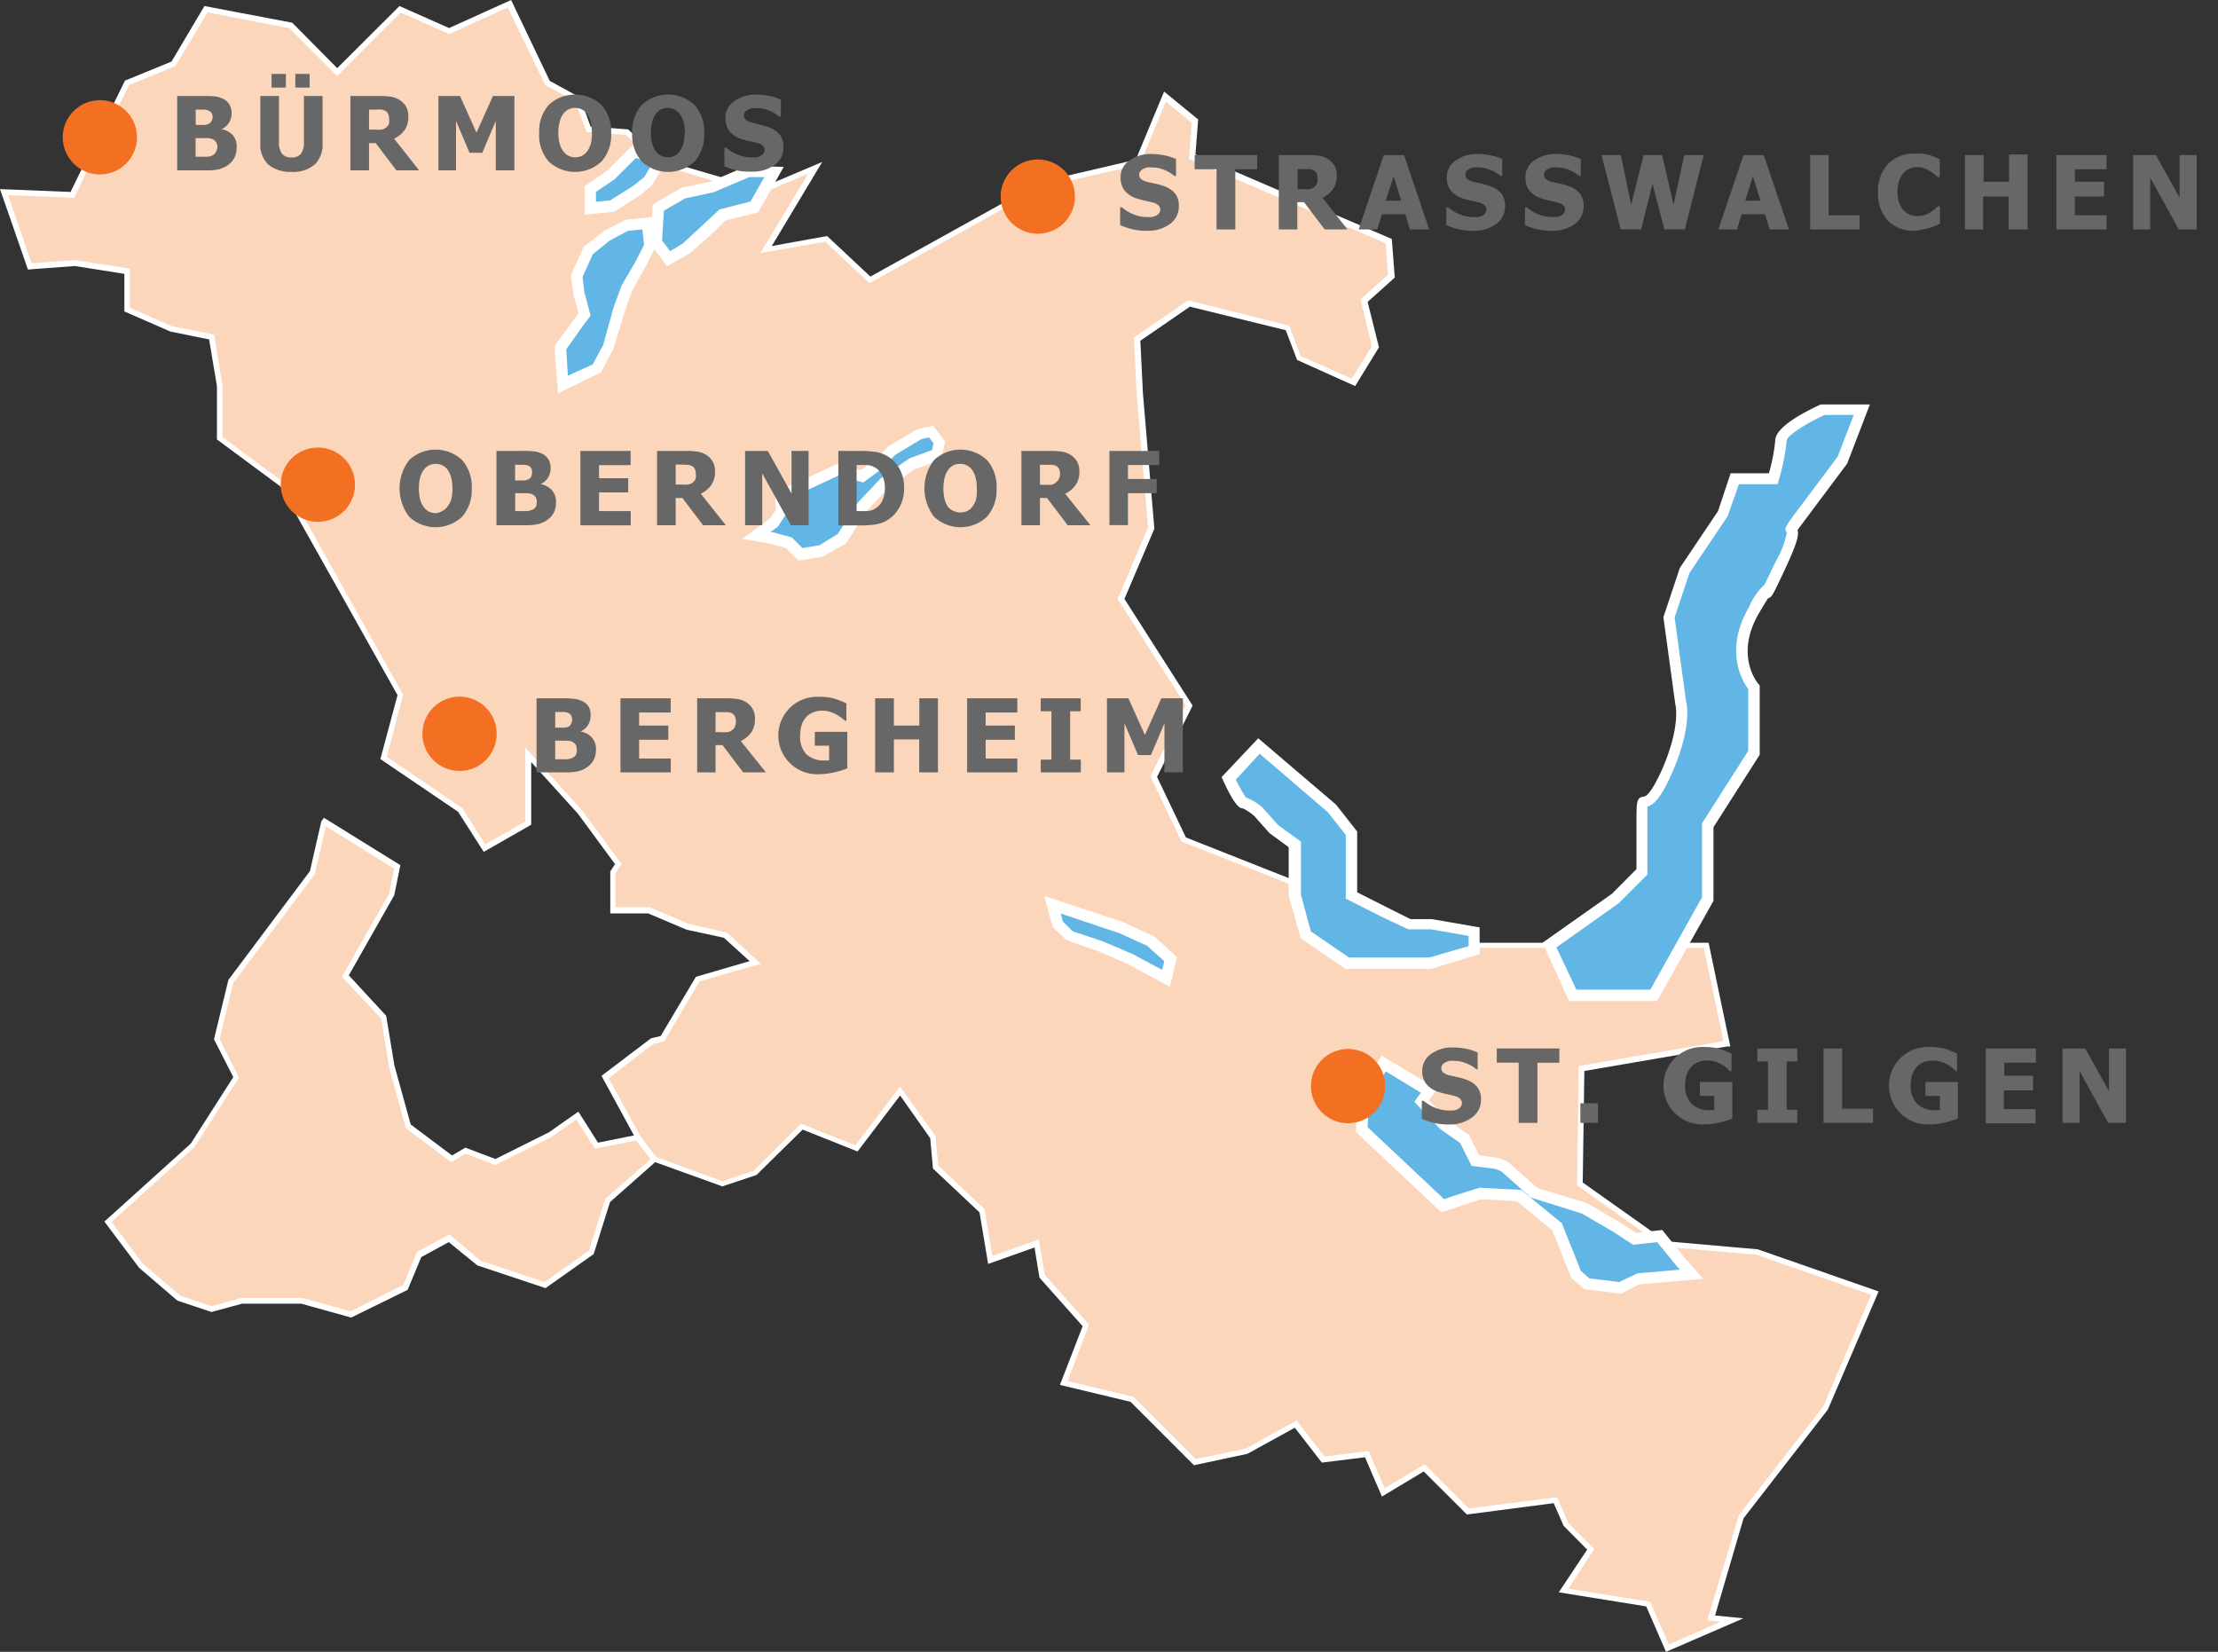 <svg id="Ebene_1" data-name="Ebene 1" xmlns="http://www.w3.org/2000/svg" viewBox="0 0 195.28 145.43"><rect x="0" y="0" width="195.28" height="145.43" fill="#333333" stroke="none"/><defs><style>.cls-1{fill:#fcd6bb;}.cls-2{fill:#fff;}.cls-3{fill:#61b6e5;}.cls-4{fill:#666766;}.cls-5{fill:#f36f21;}</style></defs><title>Salzburg-Karte</title><polygon class="cls-1" points="165.07 113.84 160.75 123.94 153.29 133.55 150.65 142.45 152.49 142.63 146.81 145.1 145.12 141.25 137.66 140.05 140.06 136.44 137.91 134.28 136.94 132.11 129.25 133.07 125.39 129.23 121.8 131.39 120.34 128.02 116.5 128.5 114.09 125.38 109.77 127.78 105.19 128.74 99.67 123.21 93.66 121.77 95.58 116.72 91.73 112.39 91.25 109.51 87.17 110.95 86.44 106.62 82.36 102.77 82.11 100.13 79.22 96.04 75.39 101.09 70.58 99.17 66.48 103.25 63.59 104.22 57.59 102.05 56.15 100.13 53.26 94.84 57.34 91.71 58.3 91.47 61.44 86.18 66.48 84.74 63.84 82.33 60.48 81.61 57.1 80.17 53.98 80.17 53.98 76.8 54.45 76.08 51.09 71.51 46.52 66.46 46.52 72.47 42.67 74.64 40.52 71.27 33.77 66.7 35.23 61.17 24.88 42.65 19.34 38.57 19.34 34 18.63 29.67 15.03 28.95 11.18 27.26 11.18 23.9 6.61 23.18 2.6 23.47 0.35 16.92 6.37 17.16 11.18 7.3 15.27 5.62 18.14 0.81 25.61 2.25 29.68 6.34 35.23 0.81 39.55 2.73 44.84 0.33 48.2 7.3 50.85 8.75 51.81 11.39 55.19 11.63 58.06 14.28 63.84 15.96 63.84 18.13 71.78 14.76 67.44 21.97 72.73 21.01 76.58 24.62 91.73 16.2 100.14 14.28 102.56 8.51 105.19 10.67 104.95 13.8 122.28 21.25 122.52 24.38 120.11 26.54 121.08 30.63 119.14 33.76 114.33 31.59 113.38 28.95 104.72 26.78 100.14 29.91 100.39 34.72 101.36 46.5 98.7 52.75 104.72 62.13 101.59 68.39 104.23 73.92 127.81 83.24 150.23 83.19 152.04 91.87 139.25 94.06 139.1 104.22 146.56 109.51 154.74 110.23 165.07 113.84"/><path class="cls-2" d="M146.68,145.43l-1.74-4-7.7-1.24,2.5-3.76-2.07-2.09-0.88-2-7.64,1-3.8-3.79-3.68,2.21-1.49-3.46-3.8.47L114,125.7,109.82,128l-4.7,1-5.58-5.58-6.22-1.49,2-5.17-3.8-4.27-0.44-2.66L87,111.28l-0.76-4.54-4.1-3.86-0.24-2.67-2.65-3.76-3.75,4.93-4.83-1.93-4.07,4-3,1-6.16-2.22-1.48-2-3-5.51,4.35-3.3,0.86-.21L61.27,86,66,84.62l-2.27-2.06-3.29-.71-3.37-1.43H53.73v-3.7l0.42-.64-3.26-4.43-4.12-4.55v5.51L42.59,75l-2.26-3.53-6.84-4.64L35,61.2,24.68,42.82,19.1,38.69V34l-0.69-4.12L15,29.19l-4.05-1.77V24.11l-4.36-.69-4.13.31L0,16.65,6.21,16.9,11,7.1l4.1-1.68L18,0.53,25.73,2l0.05,0.05L29.69,6l5.48-5.47,4.37,1.94L45,0,48.4,7.12l2.66,1.46L52,11.15l3.3,0.24,2.9,2.67,5.89,1.72v2l8.3-3.52-4.44,7.4,4.87-.88,3.81,3.57L91.68,16,100,14.06l2.49-6,3,2.46-0.24,3.08,17.29,7.44,0.26,3.4-2.39,2.14,1,4-2.1,3.41-5.11-2.3-1-2.62L104.76,27l-4.36,3,0.23,4.67,1,11.83,0,0.06L99,52.73l6,9.39-3.13,6.28,2.54,5.33L127.85,83l22.58,0,1.91,9.13-0.26,0-12.59,2.16-0.14,9.82,7.3,5.17,8.1,0.71,10.65,3.71-4.47,10.4-7.42,9.57L151,142.23l2.5,0.25Zm-8.59-5.56,7.2,1.16,1.64,3.75,4.57-2-1.18-.12,2.78-9.27,7.43-9.58,4.21-9.82-10.09-3.52-8.18-.71-7.62-5.41L139,93.85l12.75-2.18L150,83.45l-22.27,0-23.71-9.37-2.73-5.73,3.11-6.24-6-9.37,2.68-6.31-1-11.72-0.25-5,4.78-3.27,8.9,2.23,1,2.67,4.51,2,1.76-2.85-1-4.13,2.43-2.18L122,21.42,104.69,14l0.24-3.18-2.28-1.87-2.33,5.58-0.13,0-8.38,1.91L76.55,24.93l-3.89-3.65-5.71,1,4.22-7-7.58,3.22V16.15L57.9,14.46l-2.82-2.59-3.44-.25-1-2.7L48,7.48l-3.3-6.82L39.55,3l-4.27-1.9-5.6,5.59-4.2-4.21L18.27,1.09,15.44,5.82,11.36,7.49,6.52,17.41l-5.81-.23,2.07,6,3.81-.28,4.84,0.75V27.1l3.7,1.62,3.72,0.74L19.59,34v4.48l5.5,4.08,10.4,18.61-1.43,5.46,6.66,4.54,2,3.17,3.52-2V65.81l5,5.53,3.48,4.73-0.54.8v3l3,0,3.37,1.44L64,82.1l3,2.76L61.6,86.39l-3.13,5.29-1,.25-3.88,3,2.79,5.1,1.38,1.83L63.6,104l2.75-.92,4.17-4.15,4.79,1.91,3.93-5.17L82.36,100l0.24,2.61,4.08,3.84,0.69,4.12,4.09-1.44,0.52,3.1,3.9,4.39L94,121.59l5.8,1.39,5.48,5.48,4.4-.92,4.48-2.48,2.45,3.18,3.89-.49,1.41,3.28,3.52-2.11,3.9,3.89,7.76-1,1,2.3,2.27,2.27Z"/><polygon class="cls-1" points="56.15 100.13 57.59 102.05 53.49 105.66 52.05 110.23 47.98 113.12 42.2 111.19 39.55 109.03 36.91 110.47 35.7 113.35 30.89 115.76 26.57 114.56 21.27 114.56 18.63 115.28 15.74 114.32 12.38 111.43 9.48 107.58 16.95 100.85 20.32 95.56 20.8 94.84 19.11 91.47 20.32 86.42 27.52 76.8 28.48 72.47 28.57 72.36 34.98 76.32 34.49 78.73 30.41 85.94 33.77 89.55 34.49 93.88 35.95 99.17 39.78 102.05 40.99 101.33 43.63 102.29 48.45 99.89 50.85 98.2 52.53 100.85 56.15 100.13"/><path class="cls-2" d="M30.92,116l-4.39-1.22H21.31l-2.69.73-3-1-3.37-2.89-3.06-4.07,7.6-6.86,3.75-5.86L18.84,91.5l1.27-5.23,7.18-9.58,1-4.38L28.52,72l6.73,4.17-0.54,2.65-4,7.05L34,89.43l0.73,4.4L36.16,99l3.64,2.73,1.17-.69,2.65,1,4.71-2.35,2.59-1.82,1.73,2.73,3.6-.72,1.67,2.23-4.21,3.72-1.44,4.58-4.24,3-6-2-2.52-2.05-2.42,1.32-1.2,2.88Zm-9.68-1.72h5.39l4.24,1.17,4.64-2.33,1.2-2.88,2.86-1.56L42.32,111l5.63,1.88,3.9-2.77,1.44-4.56,4-3.5L56,100.41l-3.62.72-1.63-2.57-2.2,1.54-4.94,2.47-2.63-1-1.25.75-4-3-1.47-5.37-0.71-4.28L30.11,86l4.15-7.33,0.44-2.2-6-3.72-1,4.23-7.18,9.58-1.18,4.91,1.71,3.42-0.56.84L17.11,101l-7.29,6.58,2.75,3.67,3.3,2.82L18.63,115Z"/><polygon class="cls-3" points="53.77 15.4 51.98 16.66 51.98 18.34 53.89 18.16 55.99 16.84 57.07 15.94 58.07 14.28 55.87 13.31 53.77 15.4"/><path class="cls-2" d="M51.47,18.89V16.4l2-1.38,2.31-2.31,3,1.34-1.4,2.28-1.08.9-2.25,1.42Zm1-2v0.87l1.25-.12,2-1.25,1-.8,0.67-1.11L56,13.9l-1.92,1.91Z"/><polygon class="cls-3" points="57.96 18.28 57.78 21.33 58.86 22.77 60.36 21.87 62.46 20.02 63.59 18.94 66.41 18.22 68.15 15.16 65.87 15.1 62.64 16.48 60.12 17.02 57.96 18.28"/><path class="cls-2" d="M58.73,23.43l-1.46-1.94L57.48,18,60,16.53,62.53,16l3.24-1.39L69,14.69l-2.25,4-2.9.74-1,1-2.11,1.87Zm-0.44-2.25L59,22.11l1.11-.67,3.24-3,2.73-.7,1.22-2.15-1.33,0-3.13,1.33-2.53.55-1.86,1.08Z"/><polygon class="cls-3" points="50.9 28.46 49.34 30.62 49.58 33.85 52.57 32.41 53.59 30.5 54.49 27.26 55.21 25.34 56.41 23.19 57.19 21.63 57.01 19.66 55.15 19.84 53.47 20.73 51.8 22.05 50.78 24.27 50.96 25.76 51.5 27.68 50.9 28.46"/><path class="cls-2" d="M49.13,34.62l-0.31-4.15,2.12-2.9L50.48,25.9l-0.21-1.71,1.13-2.46,1.77-1.39,1.94-1,2.36-.23,0.24,2.62-0.84,1.68-1.21,2.18L55,27.44,54,30.73l-1.09,2.06Zm0.72-3.86L50,33.08l2.19-1,0.92-1.72L54,27.13l0.73-2L56,22.95l0.71-1.41L56.55,20.2l-1.26.12-1.59.85L52.2,22.37l-0.91,2,0.16,1.36L52,27.79l-0.75,1Z"/><polygon class="cls-3" points="73.84 41.34 75.93 41.94 77.13 41.04 78.51 39.72 80.9 38.28 81.98 38.04 82.7 39 82.46 40.08 80.25 40.92 77.85 42.59 75.93 44.63 74.14 47.45 72.34 48.52 70.48 48.82 69.46 47.8 67.97 47.39 66.59 47.15 68.21 45.95 68.81 44.99 68.75 43.73 69.46 43.31 70.96 42.66 73.84 41.34"/><path class="cls-2" d="M70.31,49.36L69.2,48.25l-1.37-.38-2.48-.43,2.48-1.83,0.47-.75-0.07-1.4,1-.57,4.58-2.08,2,0.58,1-.75,1.42-1.35,2.54-1.5,1.39-.31,1.05,1.4-0.35,1.57-2.41.91L78.18,43,76.3,45l-1.8,2.84L72.42,49Zm-2.49-2.5,0.23,0,1.67,0.46,0.93,0.93L72.16,48l1.61-1,1.73-2.72,2.05-2.18,2.51-1.74,2-.74,0.13-.59-0.39-.52-0.68.15-2.28,1.37L77.48,41.4,76,42.48l-2.16-.62L69.26,44l0.05,1.11L68.5,46.35Z"/><polygon class="cls-3" points="92.64 79.67 95.4 80.57 98.75 81.7 101.27 82.84 103.06 84.46 102.64 86.14 99.53 84.46 96.89 83.32 94.2 82.42 93.12 81.41 92.64 79.67"/><path class="cls-2" d="M103,86.88l-3.68-2-2.6-1.12-2.84-1-1.18-1.11-0.76-2.77,7,2.33,2.69,1.24,2,1.82ZM94.46,82l2.59,0.86L99.73,84l2.59,1.39,0.19-.76L101,83.27l-2.44-1.11-5.17-1.73,0.19,0.71Z"/><polygon class="cls-3" points="121.81 93.62 125.82 96.02 125.17 96.92 125.76 97.58 127.08 98.95 128.94 100.27 129.9 102.19 131.75 102.43 132.41 102.67 135.11 105.06 137.5 105.78 139.48 106.38 142.35 108.06 143.91 109.08 146.13 108.84 147.99 111.11 148.94 112.19 144.21 112.61 142.65 113.39 139.72 113.03 138.76 112.19 137.08 108 133.73 105.24 130.32 105.06 128.04 105.78 127.02 106.14 119.89 99.43 120.01 96.8 121.81 93.62"/><path class="cls-2" d="M142.74,113.9l-3.24-.4-1.16-1-1.67-4.18-3.13-2.57-3.16-.17-3.48,1.15-7.52-7.07,0.14-3,2.11-3.72,4.92,2.94-0.74,1,1.63,1.72,1.89,1.33,0.9,1.79,1.7,0.23,0.82,0.33,2.61,2.32,4.37,1.33,2.88,1.68,1.43,0.93,2.31-.25,2,2.49,1.6,1.8-5.63.5Zm-2.81-1.35,2.63,0.32,1.6-.76,3.74-.33-0.3-.34-1.7-2.08-2.12.23-1.71-1.12-2.8-1.63-4.5-1.41-2.62-2.33-0.52-.19-2.07-.27-1-2-1.76-1.24L124.52,97l0.58-.79L122,94.32l-1.49,2.63-0.1,2.29,6.74,6.34,0.73-.26,2.38-.75,3.67,0.19,3.58,2.94,1.68,4.2Z"/><path class="cls-3" d="M136.44,83.22l2,4.41h7.12l4.75-8.48V72.64l4.07-6.38V60.49s-2.37-2.71,0-6.79,0,1,2.37-4.07-0.68-1,2.37-5.09l3.05-4.07,1.7-4.41h-3.39s-3.73,1.7-3.73,2.71a19.1,19.1,0,0,1-.68,3.39h-3.39l-1,3.05-3.39,5.09L147,54.38l1,7.46s0.68,2-1.36,6.45-2,.34-2,4.41v4.07l-2.37,2.37Z"/><path class="cls-2" d="M145.89,88.13h-7.74L135.81,83l6.11-4.31,2.16-2.17V72.7c0-2.27,0-2.46.67-2.57,0.42-.07,1-1.15,1.41-2C148.06,64,147.5,62,147.5,62l-1.05-7.66L147.9,50l3.36-5,1.11-3.33h3.37a15.74,15.74,0,0,0,.56-2.89c0-1.17,2.52-2.49,4-3.17l0.21,0h4.12l-2,5.21-3.05,4.07c-0.73,1-1.16,1.54-1.32,1.79,0.13,0.38,0,1.05-1,3.21-1.11,2.39-1.29,2.76-1.57,2.76-0.15.21-.4,0.61-0.83,1.35-2.15,3.69-.14,6.1-0.05,6.21l0.12,0.14v6.1l-4.07,6.38v6.49Zm-7.1-1h6.51L149.85,79V72.49l4.07-6.38V60.66c-0.5-.67-2.16-3.39.07-7.21a5.65,5.65,0,0,1,1.38-2l1-2.07a7.87,7.87,0,0,0,.95-2.51c-0.26-.35-0.26-0.35,1.48-2.67l3-4,1.41-3.67h-2.56c-1.7.78-3.28,1.83-3.34,2.22a19.15,19.15,0,0,1-.7,3.52l-0.1.36h-3.41l-1,2.83-3.36,5-1.3,3.9,1,7.35s0.7,2.18-1.4,6.72c-0.92,2-1.51,2.44-2,2.58,0,0.28,0,.85,0,1.63V77l-2.52,2.52-5.49,3.89ZM156.1,52v0Z"/><path class="cls-3" d="M110.83,65.65l-2.66,2.87s1,2.16,1.33,2.16a4.6,4.6,0,0,1,1.33.83l1.33,1.5L114,74.33v4.49l1,3.49,3.66,2.49h7.31l3.88-1.16V82l-3.71-.65h-2l-2.16-1-3-1.5V73.34l-1.69-2.16-2.33-2Z"/><path class="cls-2" d="M126,85.3h-7.54l-3.93-2.68-1.07-3.8V74.59l-1.7-1.25-1.33-1.5a5,5,0,0,0-1-.67c-0.21,0-.61,0-1.74-2.45l-0.14-.3L110.78,65l6.85,5.84,1.86,2.37v5.35l2.69,1.36,2,1h1.88l4.21,0.73V84Zm-7.23-1h7.08l3.45-1V82.4l-3.3-.58h-2l-2.26-1.06-3.25-1.64V73.51l-1.58-2-6-5.15-2.1,2.27a10,10,0,0,0,.9,1.59,4.34,4.34,0,0,1,1.48.92l1.35,1.51,2,1.45v4.67L115.41,82ZM109.5,70.18h0Z"/><path class="cls-4" d="M127.56,99a5.38,5.38,0,0,1-1.32-.14,6.75,6.75,0,0,1-1.06-.36V96.91h0.15a3.66,3.66,0,0,0,1.08.64,3.25,3.25,0,0,0,1.15.22l0.37,0a1.29,1.29,0,0,0,.37-0.1,0.82,0.82,0,0,0,.29-0.21,0.52,0.52,0,0,0,.12-0.35,0.49,0.49,0,0,0-.19-0.4,1.24,1.24,0,0,0-.46-0.22l-0.71-.17a5.81,5.81,0,0,1-.71-0.19,2.21,2.21,0,0,1-1.09-.72,1.88,1.88,0,0,1-.33-1.13,1.76,1.76,0,0,1,.78-1.49,3.19,3.19,0,0,1,1.94-.57,5.77,5.77,0,0,1,1.16.12,5.09,5.09,0,0,1,1,.32v1.49H130a3.26,3.26,0,0,0-.89-0.53,2.82,2.82,0,0,0-1.08-.22,2.2,2.2,0,0,0-.39,0,1.48,1.48,0,0,0-.36.12,0.73,0.73,0,0,0-.27.21,0.48,0.48,0,0,0-.11.31,0.49,0.49,0,0,0,.18.4,1.81,1.81,0,0,0,.69.27l0.64,0.14a6,6,0,0,1,.65.19,2.22,2.22,0,0,1,1,.66,1.7,1.7,0,0,1,.33,1.1,1.89,1.89,0,0,1-.77,1.57A3.3,3.3,0,0,1,127.56,99Z"/><path class="cls-4" d="M133.71,98.86v-5.3h-1.93V92.31h5.51v1.25h-1.93v5.3h-1.64Z"/><path class="cls-4" d="M140.69,98.86h-1.55V97.13h1.55v1.73Z"/><path class="cls-4" d="M152.53,98.48a8.11,8.11,0,0,1-1.12.34,5.74,5.74,0,0,1-1.36.17,3.41,3.41,0,1,1,0-6.81,4.7,4.7,0,0,1,1.34.16,7.15,7.15,0,0,1,1.06.42V94.3h-0.15L152,94a3.65,3.65,0,0,0-.43-0.29,2.87,2.87,0,0,0-.57-0.24,2.27,2.27,0,0,0-.68-0.1,2.15,2.15,0,0,0-.77.13,1.75,1.75,0,0,0-.62.4,1.87,1.87,0,0,0-.41.67,2.66,2.66,0,0,0-.15.94,2.23,2.23,0,0,0,.58,1.69,2.2,2.2,0,0,0,1.57.54h0.41V96.49h-1.27V95.26h2.86v3.22Z"/><path class="cls-4" d="M158.24,98.86h-3.52V97.71h0.94V93.45h-0.94V92.31h3.52v1.14H157.3v4.26h0.94v1.14Z"/><path class="cls-4" d="M164.92,98.86h-4.37V92.31h1.64v5.3h2.72v1.25Z"/><path class="cls-4" d="M172.38,98.48a8.11,8.11,0,0,1-1.12.34,5.74,5.74,0,0,1-1.36.17,3.41,3.41,0,1,1,0-6.81,4.7,4.7,0,0,1,1.34.16,7.15,7.15,0,0,1,1.06.42V94.3H172.2L171.86,94a3.65,3.65,0,0,0-.43-0.29,2.87,2.87,0,0,0-.57-0.24,2.27,2.27,0,0,0-.68-0.1,2.15,2.15,0,0,0-.77.13,1.75,1.75,0,0,0-.62.4,1.87,1.87,0,0,0-.41.67,2.66,2.66,0,0,0-.15.94,2.23,2.23,0,0,0,.58,1.69,2.2,2.2,0,0,0,1.57.54h0.41V96.49h-1.27V95.26h2.86v3.22Z"/><path class="cls-4" d="M174.83,98.86V92.31h4.42v1.25h-2.79v1.15H179V96h-2.57v1.65h2.79v1.25h-4.42Z"/><path class="cls-4" d="M187.19,98.86h-1.58l-2.52-4.56v4.56h-1.5V92.31h2l2.09,3.75V92.31h1.5v6.54Z"/><path class="cls-4" d="M52.47,66a1.89,1.89,0,0,1-.18.86,1.75,1.75,0,0,1-.5.61,2.3,2.3,0,0,1-.81.41,4.28,4.28,0,0,1-1.12.12H47.24V61.48h2.31a7.94,7.94,0,0,1,1.09.06,2.1,2.1,0,0,1,.7.23,1.26,1.26,0,0,1,.52.5A1.49,1.49,0,0,1,52,63a1.55,1.55,0,0,1-.24.85,1.41,1.41,0,0,1-.66.55v0a1.79,1.79,0,0,1,1,.52A1.5,1.5,0,0,1,52.47,66Zm-2.1-2.69A0.75,0.75,0,0,0,50.29,63,0.49,0.49,0,0,0,50,62.76a1,1,0,0,0-.38-0.08H48.88v1.38h0.8A1,1,0,0,0,50,64a0.53,0.53,0,0,0,.27-0.25A0.9,0.9,0,0,0,50.37,63.33ZM50.78,66a0.8,0.8,0,0,0-.12-0.47,0.75,0.75,0,0,0-.37-0.26,1.26,1.26,0,0,0-.41-0.06h-1v1.64h1a1.39,1.39,0,0,0,.5-0.12,0.65,0.65,0,0,0,.33-0.28A0.86,0.86,0,0,0,50.78,66Z"/><path class="cls-4" d="M54.63,68V61.48h4.42v1.25H56.27v1.15h2.57v1.25H56.27v1.65h2.79V68H54.63Z"/><path class="cls-4" d="M67.43,68h-2l-1.82-2.4H63V68H61.38V61.48H64a5.84,5.84,0,0,1,.95.07,2,2,0,0,1,.75.28,1.72,1.72,0,0,1,.56.57,1.69,1.69,0,0,1,.21.88,2,2,0,0,1-.34,1.22,2.38,2.38,0,0,1-.91.74Zm-2.65-4.54a0.9,0.9,0,0,0-.09-0.42,0.63,0.63,0,0,0-.31-0.27A1.13,1.13,0,0,0,64,62.7l-0.47,0H63v1.76h0.47a3.42,3.42,0,0,0,.58,0,0.86,0.86,0,0,0,.41-0.18,0.78,0.78,0,0,0,.24-0.29A1.11,1.11,0,0,0,64.79,63.48Z"/><path class="cls-4" d="M74.6,67.65a8.11,8.11,0,0,1-1.12.34,5.74,5.74,0,0,1-1.36.17,3.41,3.41,0,1,1,0-6.81,4.7,4.7,0,0,1,1.34.16,7.15,7.15,0,0,1,1.06.42v1.53H74.42l-0.34-.26a3.65,3.65,0,0,0-.43-0.29,2.87,2.87,0,0,0-.57-0.24,2.27,2.27,0,0,0-.68-0.1,2.15,2.15,0,0,0-.77.13,1.75,1.75,0,0,0-.62.4,1.87,1.87,0,0,0-.41.67,2.66,2.66,0,0,0-.15.94A2.23,2.23,0,0,0,71,66.41a2.2,2.2,0,0,0,1.57.54H73V65.65H71.74V64.43H74.6v3.22Z"/><path class="cls-4" d="M82.58,68H80.93v-2.9H78.7V68H77.05V61.48H78.7v2.4h2.24v-2.4h1.64V68Z"/><path class="cls-4" d="M85.15,68V61.48h4.42v1.25H86.78v1.15h2.57v1.25H86.78v1.65h2.79V68H85.15Z"/><path class="cls-4" d="M95.16,68H91.63V66.88h0.94V62.62H91.63V61.48h3.52v1.14H94.22v4.26h0.94V68Z"/><path class="cls-4" d="M104.15,68h-1.63V63.68l-1.19,2.8H100.2L99,63.68V68H97.46V61.48h1.89l1.45,3.23,1.45-3.23h1.89V68Z"/><path class="cls-4" d="M101,20.32a5.38,5.38,0,0,1-1.32-.14,6.75,6.75,0,0,1-1.06-.36V18.25h0.15a3.66,3.66,0,0,0,1.08.64,3.25,3.25,0,0,0,1.15.22l0.37,0a1.29,1.29,0,0,0,.37-0.1,0.82,0.82,0,0,0,.29-0.21,0.52,0.52,0,0,0,.12-0.35,0.49,0.49,0,0,0-.19-0.4,1.24,1.24,0,0,0-.46-0.22l-0.71-.17a5.81,5.81,0,0,1-.71-0.19,2.21,2.21,0,0,1-1.09-.72,1.88,1.88,0,0,1-.33-1.13,1.76,1.76,0,0,1,.78-1.49,3.19,3.19,0,0,1,1.94-.57,5.77,5.77,0,0,1,1.16.12,5.09,5.09,0,0,1,1,.32v1.49h-0.14a3.26,3.26,0,0,0-.89-0.53,2.82,2.82,0,0,0-1.08-.22,2.2,2.2,0,0,0-.39,0,1.48,1.48,0,0,0-.36.12,0.73,0.73,0,0,0-.27.21,0.48,0.48,0,0,0-.11.31,0.49,0.49,0,0,0,.18.4,1.81,1.81,0,0,0,.69.27l0.64,0.14a6,6,0,0,1,.65.19,2.22,2.22,0,0,1,1,.66,1.7,1.7,0,0,1,.33,1.1,1.89,1.89,0,0,1-.77,1.57A3.3,3.3,0,0,1,101,20.32Z"/><path class="cls-4" d="M107.11,20.2V14.9h-1.93V13.65h5.51V14.9h-1.93v5.3h-1.64Z"/><path class="cls-4" d="M118.63,20.2h-2l-1.82-2.4h-0.59v2.4h-1.63V13.65h2.63a5.84,5.84,0,0,1,.95.07,2,2,0,0,1,.75.28,1.72,1.72,0,0,1,.56.57,1.69,1.69,0,0,1,.21.88,2,2,0,0,1-.34,1.22,2.38,2.38,0,0,1-.91.74ZM116,15.66a0.9,0.9,0,0,0-.09-0.42,0.63,0.63,0,0,0-.31-0.27,1.13,1.13,0,0,0-.34-0.08l-0.47,0h-0.55v1.76h0.47a3.42,3.42,0,0,0,.58,0,0.86,0.86,0,0,0,.41-0.18,0.78,0.78,0,0,0,.24-0.29A1.11,1.11,0,0,0,116,15.66Z"/><path class="cls-4" d="M119.62,20.2l2.21-6.54h1.79l2.21,6.54h-1.69l-0.41-1.34h-2.06l-0.41,1.34h-1.65Zm3.75-2.52-0.67-2.16L122,17.67h1.34Z"/><path class="cls-4" d="M129.72,20.32a5.38,5.38,0,0,1-1.32-.14,6.75,6.75,0,0,1-1.06-.36V18.25h0.15a3.66,3.66,0,0,0,1.08.64,3.25,3.25,0,0,0,1.15.22l0.37,0a1.29,1.29,0,0,0,.37-0.1,0.82,0.82,0,0,0,.29-0.21,0.52,0.52,0,0,0,.12-0.35,0.49,0.49,0,0,0-.19-0.4,1.24,1.24,0,0,0-.46-0.22l-0.71-.17a5.81,5.81,0,0,1-.71-0.19,2.21,2.21,0,0,1-1.09-.72,1.88,1.88,0,0,1-.33-1.13,1.76,1.76,0,0,1,.78-1.49,3.19,3.19,0,0,1,1.94-.57,5.77,5.77,0,0,1,1.16.12,5.09,5.09,0,0,1,1,.32v1.49h-0.14a3.26,3.26,0,0,0-.89-0.53,2.82,2.82,0,0,0-1.08-.22,2.2,2.2,0,0,0-.39,0,1.48,1.48,0,0,0-.36.12,0.73,0.73,0,0,0-.27.21,0.48,0.48,0,0,0-.11.31,0.49,0.49,0,0,0,.18.4,1.81,1.81,0,0,0,.69.27l0.64,0.14a6,6,0,0,1,.65.19,2.22,2.22,0,0,1,1,.66,1.7,1.7,0,0,1,.33,1.1,1.89,1.89,0,0,1-.77,1.57A3.3,3.3,0,0,1,129.72,20.32Z"/><path class="cls-4" d="M136.64,20.32a5.38,5.38,0,0,1-1.32-.14,6.75,6.75,0,0,1-1.06-.36V18.25h0.15a3.66,3.66,0,0,0,1.08.64,3.25,3.25,0,0,0,1.15.22l0.37,0a1.29,1.29,0,0,0,.37-0.1,0.82,0.82,0,0,0,.29-0.21,0.52,0.52,0,0,0,.12-0.35,0.49,0.49,0,0,0-.19-0.4,1.24,1.24,0,0,0-.46-0.22l-0.71-.17a5.81,5.81,0,0,1-.71-0.19,2.21,2.21,0,0,1-1.09-.72,1.88,1.88,0,0,1-.33-1.13,1.76,1.76,0,0,1,.78-1.49,3.19,3.19,0,0,1,1.94-.57,5.77,5.77,0,0,1,1.16.12,5.09,5.09,0,0,1,1,.32v1.49h-0.14a3.26,3.26,0,0,0-.89-0.53,2.82,2.82,0,0,0-1.08-.22,2.2,2.2,0,0,0-.39,0,1.48,1.48,0,0,0-.36.12,0.73,0.73,0,0,0-.27.21,0.48,0.48,0,0,0-.11.31,0.49,0.49,0,0,0,.18.4,1.81,1.81,0,0,0,.69.27l0.64,0.14a6,6,0,0,1,.65.19,2.22,2.22,0,0,1,1,.66,1.7,1.7,0,0,1,.33,1.1,1.89,1.89,0,0,1-.77,1.57A3.3,3.3,0,0,1,136.64,20.32Z"/><path class="cls-4" d="M150,13.65l-1.66,6.54h-1.8l-1.05-4-1,4h-1.8L141,13.65h1.71l0.9,4.39,1.1-4.39h1.63l1,4.39,0.95-4.39H150Z"/><path class="cls-4" d="M151.29,20.2l2.21-6.54h1.79l2.21,6.54h-1.69l-0.41-1.34h-2.06l-0.41,1.34h-1.65ZM155,17.67l-0.67-2.16-0.67,2.16H155Z"/><path class="cls-4" d="M163.74,20.2h-4.37V13.65H161v5.3h2.72V20.2Z"/><path class="cls-4" d="M168.56,20.32a3.11,3.11,0,0,1-2.34-.89,3.44,3.44,0,0,1-.87-2.5,3.48,3.48,0,0,1,.87-2.48,3.06,3.06,0,0,1,2.34-.92,5.08,5.08,0,0,1,.7,0,4.69,4.69,0,0,1,.6.12,4.2,4.2,0,0,1,.49.18l0.43,0.2v1.56h-0.17l-0.3-.25a3.8,3.8,0,0,0-.41-0.29,2.69,2.69,0,0,0-.5-0.24,1.68,1.68,0,0,0-.57-0.1,1.85,1.85,0,0,0-.65.11,1.57,1.57,0,0,0-.56.39,1.87,1.87,0,0,0-.4.68,2.94,2.94,0,0,0-.16,1,2.83,2.83,0,0,0,.16,1,1.86,1.86,0,0,0,.43.67,1.54,1.54,0,0,0,.57.36,1.89,1.89,0,0,0,.63.11,1.8,1.8,0,0,0,.62-0.11,2.47,2.47,0,0,0,.5-0.24,3.3,3.3,0,0,0,.39-0.28l0.29-.25h0.15v1.54l-0.42.19a3.8,3.8,0,0,1-.49.18,5.33,5.33,0,0,1-.58.14A4.39,4.39,0,0,1,168.56,20.32Z"/><path class="cls-4" d="M178.49,20.2h-1.64V17.3H174.6v2.9H173V13.65h1.64V16h2.24v-2.4h1.64V20.2Z"/><path class="cls-4" d="M181.05,20.2V13.65h4.42V14.9h-2.79V16h2.57V17.3h-2.57v1.65h2.79V20.2h-4.42Z"/><path class="cls-4" d="M193.41,20.2h-1.58l-2.52-4.56V20.2h-1.5V13.65h2l2.09,3.75V13.65h1.5V20.2Z"/><path class="cls-4" d="M41.53,43a3.52,3.52,0,0,1-.85,2.5,3.41,3.41,0,0,1-4.65,0,4.1,4.1,0,0,1,0-5,3.41,3.41,0,0,1,4.65,0A3.52,3.52,0,0,1,41.53,43Zm-1.7,0a3.55,3.55,0,0,0-.12-1,2.06,2.06,0,0,0-.32-0.67,1.25,1.25,0,0,0-.48-0.38,1.41,1.41,0,0,0-1.1,0,1.33,1.33,0,0,0-.47.38A2,2,0,0,0,37,42a4.17,4.17,0,0,0,0,2,2,2,0,0,0,.33.67,1.22,1.22,0,0,0,.48.39,1.36,1.36,0,0,0,.55.12A1.34,1.34,0,0,0,38.92,45a1.23,1.23,0,0,0,.47-0.39A2.15,2.15,0,0,0,39.72,44,3.55,3.55,0,0,0,39.83,43Z"/><path class="cls-4" d="M48.95,44.24a1.89,1.89,0,0,1-.18.86,1.75,1.75,0,0,1-.5.61,2.3,2.3,0,0,1-.81.41,4.28,4.28,0,0,1-1.12.12H43.71V39.7H46a8.14,8.14,0,0,1,1.09.05,2.12,2.12,0,0,1,.7.23,1.26,1.26,0,0,1,.52.51,1.49,1.49,0,0,1,.17.73,1.55,1.55,0,0,1-.24.85,1.41,1.41,0,0,1-.66.55v0a1.79,1.79,0,0,1,1,.52A1.5,1.5,0,0,1,48.95,44.24Zm-2.1-2.69a0.75,0.75,0,0,0-.08-0.33A0.49,0.49,0,0,0,46.51,41a1,1,0,0,0-.38-0.08H45.35v1.38h0.8a1,1,0,0,0,.35-0.09,0.53,0.53,0,0,0,.27-0.25A0.9,0.9,0,0,0,46.84,41.55Zm0.41,2.66a0.8,0.8,0,0,0-.12-0.47,0.75,0.75,0,0,0-.37-0.26,1.26,1.26,0,0,0-.41-0.06h-1V45h1a1.39,1.39,0,0,0,.5-0.12,0.65,0.65,0,0,0,.33-0.28A0.85,0.85,0,0,0,47.25,44.2Z"/><path class="cls-4" d="M51.1,46.24V39.7h4.42v1.25H52.74v1.15h2.57v1.25H52.74V45h2.79v1.25H51.1Z"/><path class="cls-4" d="M63.9,46.24h-2l-1.82-2.4H59.49v2.4H57.85V39.7h2.63a5.85,5.85,0,0,1,.95.07,2,2,0,0,1,.75.28,1.72,1.72,0,0,1,.56.57,1.69,1.69,0,0,1,.21.88,2,2,0,0,1-.34,1.22,2.39,2.39,0,0,1-.91.75ZM61.26,41.7a0.9,0.9,0,0,0-.09-0.42A0.63,0.63,0,0,0,60.85,41a1.13,1.13,0,0,0-.34-0.08L60,40.9H59.49v1.76H60a3.42,3.42,0,0,0,.58,0,0.86,0.86,0,0,0,.41-0.18,0.77,0.77,0,0,0,.24-0.29A1.11,1.11,0,0,0,61.26,41.7Z"/><path class="cls-4" d="M71.21,46.24H69.63l-2.52-4.56v4.56H65.6V39.7h2l2.09,3.75V39.7h1.5v6.54Z"/><path class="cls-4" d="M79.6,43a3.32,3.32,0,0,1-.4,1.64,3,3,0,0,1-1,1.11,2.83,2.83,0,0,1-1.11.42,8.14,8.14,0,0,1-1.28.09h-2V39.7h2a9,9,0,0,1,1.29.09,2.83,2.83,0,0,1,1.13.43,3,3,0,0,1,1,1.11A3.47,3.47,0,0,1,79.6,43Zm-1.69,0a2.53,2.53,0,0,0-.22-1.11A1.62,1.62,0,0,0,77,41.14a1.59,1.59,0,0,0-.7-0.2l-0.88,0h0V45h0l0.93,0a1.48,1.48,0,0,0,.72-0.23,1.63,1.63,0,0,0,.62-0.7A2.56,2.56,0,0,0,77.91,43Z"/><path class="cls-4" d="M87.74,43a3.52,3.52,0,0,1-.85,2.5,3.41,3.41,0,0,1-4.65,0,4.1,4.1,0,0,1,0-5,3.41,3.41,0,0,1,4.65,0A3.52,3.52,0,0,1,87.74,43ZM86,43a3.55,3.55,0,0,0-.12-1,2.06,2.06,0,0,0-.32-0.67,1.25,1.25,0,0,0-.48-0.38,1.41,1.41,0,0,0-1.1,0,1.33,1.33,0,0,0-.47.38,2,2,0,0,0-.33.68,4.17,4.17,0,0,0,0,2,2,2,0,0,0,.33.67A1.22,1.22,0,0,0,84,45a1.36,1.36,0,0,0,.55.12A1.34,1.34,0,0,0,85.14,45a1.23,1.23,0,0,0,.47-0.39A2.15,2.15,0,0,0,85.93,44,3.55,3.55,0,0,0,86,43Z"/><path class="cls-4" d="M96,46.24H94l-1.82-2.4H91.56v2.4H89.93V39.7h2.63a5.85,5.85,0,0,1,.95.07,2,2,0,0,1,.75.28,1.72,1.72,0,0,1,.56.57,1.69,1.69,0,0,1,.21.88,2,2,0,0,1-.34,1.22,2.39,2.39,0,0,1-.91.75ZM93.33,41.7a0.9,0.9,0,0,0-.09-0.42A0.63,0.63,0,0,0,92.93,41a1.13,1.13,0,0,0-.34-0.08l-0.47,0H91.56v1.76H92a3.42,3.42,0,0,0,.58,0A0.86,0.86,0,0,0,93,42.44a0.77,0.77,0,0,0,.24-0.29A1.11,1.11,0,0,0,93.33,41.7Z"/><path class="cls-4" d="M102.06,40.94H99.31v1.23h2.53v1.25H99.31v2.81H97.68V39.7h4.38v1.25Z"/><path class="cls-4" d="M20.83,13a1.89,1.89,0,0,1-.18.86,1.76,1.76,0,0,1-.5.61,2.3,2.3,0,0,1-.81.41,4.28,4.28,0,0,1-1.12.12H15.6V8.45h2.31A8.14,8.14,0,0,1,19,8.5a2.12,2.12,0,0,1,.7.23,1.27,1.27,0,0,1,.52.51,1.49,1.49,0,0,1,.17.73,1.55,1.55,0,0,1-.24.85,1.41,1.41,0,0,1-.66.55v0a1.79,1.79,0,0,1,1,.52A1.5,1.5,0,0,1,20.83,13Zm-2.1-2.69A0.74,0.74,0,0,0,18.65,10a0.49,0.49,0,0,0-.25-0.24A1,1,0,0,0,18,9.65H17.23V11H18a0.94,0.94,0,0,0,.35-0.09,0.53,0.53,0,0,0,.27-0.25A0.9,0.9,0,0,0,18.73,10.3ZM19.14,13A0.8,0.8,0,0,0,19,12.48a0.75,0.75,0,0,0-.37-0.26,1.23,1.23,0,0,0-.41-0.06h-1v1.64h1a1.41,1.41,0,0,0,.5-0.12A0.65,0.65,0,0,0,19,13.38,0.86,0.86,0,0,0,19.14,13Z"/><path class="cls-4" d="M25.63,15.13a2.94,2.94,0,0,1-2-.64,2.38,2.38,0,0,1-.71-1.86V8.45h1.64v4.08a1.65,1.65,0,0,0,.26,1,1,1,0,0,0,.84.33,1,1,0,0,0,.83-0.32,1.61,1.61,0,0,0,.27-1V8.45h1.64v4.17a2.42,2.42,0,0,1-.69,1.86A2.89,2.89,0,0,1,25.63,15.13ZM25.17,7.71H23.91V6.51h1.26v1.2Zm2.11,0H26V6.51h1.26v1.2Z"/><path class="cls-4" d="M36.9,15h-2l-1.82-2.4H32.49V15H30.85V8.45h2.63a5.84,5.84,0,0,1,.95.07,2,2,0,0,1,.75.28,1.73,1.73,0,0,1,.56.57,1.69,1.69,0,0,1,.21.88,2,2,0,0,1-.34,1.22,2.39,2.39,0,0,1-.91.74Zm-2.65-4.54A0.9,0.9,0,0,0,34.16,10a0.62,0.62,0,0,0-.31-0.28,1.16,1.16,0,0,0-.34-0.08L33,9.65H32.49v1.76H33a3.31,3.31,0,0,0,.58,0,0.85,0.85,0,0,0,.41-0.18,0.77,0.77,0,0,0,.24-0.29A1.11,1.11,0,0,0,34.26,10.45Z"/><path class="cls-4" d="M45.29,15H43.65V10.65l-1.19,2.8H41.34l-1.19-2.8V15H38.6V8.45H40.5l1.45,3.23,1.45-3.23h1.89V15Z"/><path class="cls-4" d="M53.81,11.72a3.51,3.51,0,0,1-.85,2.5,3.41,3.41,0,0,1-4.65,0,3.54,3.54,0,0,1-.84-2.49,3.54,3.54,0,0,1,.84-2.49,3.41,3.41,0,0,1,4.65,0A3.53,3.53,0,0,1,53.81,11.72Zm-1.7,0a3.56,3.56,0,0,0-.12-1A2.06,2.06,0,0,0,51.67,10a1.25,1.25,0,0,0-.48-0.38,1.37,1.37,0,0,0-.55-0.12,1.35,1.35,0,0,0-.55.11,1.31,1.31,0,0,0-.47.38,2,2,0,0,0-.33.68,3.54,3.54,0,0,0-.13,1,3.55,3.55,0,0,0,.12,1,2,2,0,0,0,.33.67,1.22,1.22,0,0,0,.48.39,1.34,1.34,0,0,0,1.12,0,1.23,1.23,0,0,0,.47-0.39A2.15,2.15,0,0,0,52,12.71,3.56,3.56,0,0,0,52.12,11.72Z"/><path class="cls-4" d="M62,11.72a3.51,3.51,0,0,1-.85,2.5,3.41,3.41,0,0,1-4.65,0,3.54,3.54,0,0,1-.84-2.49,3.54,3.54,0,0,1,.84-2.49,3.41,3.41,0,0,1,4.65,0A3.53,3.53,0,0,1,62,11.72Zm-1.7,0a3.56,3.56,0,0,0-.12-1A2.06,2.06,0,0,0,59.82,10a1.25,1.25,0,0,0-.48-0.38,1.37,1.37,0,0,0-.55-0.12,1.35,1.35,0,0,0-.55.11,1.31,1.31,0,0,0-.47.38,2,2,0,0,0-.33.68,3.54,3.54,0,0,0-.13,1,3.55,3.55,0,0,0,.12,1,2,2,0,0,0,.33.67,1.22,1.22,0,0,0,.48.39,1.34,1.34,0,0,0,1.12,0,1.23,1.23,0,0,0,.47-0.39,2.15,2.15,0,0,0,.33-0.67A3.56,3.56,0,0,0,60.26,11.72Z"/><path class="cls-4" d="M66.17,15.11A5.42,5.42,0,0,1,64.84,15a6.75,6.75,0,0,1-1.06-.36V13h0.15a3.66,3.66,0,0,0,1.08.64,3.23,3.23,0,0,0,1.15.22l0.37,0a1.29,1.29,0,0,0,.37-0.1,0.83,0.83,0,0,0,.29-0.21,0.52,0.52,0,0,0,.12-0.35,0.49,0.49,0,0,0-.19-0.4,1.24,1.24,0,0,0-.46-0.22L66,12.43a5.81,5.81,0,0,1-.71-0.19,2.23,2.23,0,0,1-1.09-.72,1.88,1.88,0,0,1-.33-1.13,1.76,1.76,0,0,1,.78-1.49,3.19,3.19,0,0,1,1.94-.57,5.78,5.78,0,0,1,1.16.12,5.09,5.09,0,0,1,1,.32v1.49H68.6a3.31,3.31,0,0,0-.89-0.53,2.84,2.84,0,0,0-1.08-.21,2.11,2.11,0,0,0-.39,0,1.44,1.44,0,0,0-.36.12,0.73,0.73,0,0,0-.27.21,0.48,0.48,0,0,0-.11.31,0.49,0.49,0,0,0,.18.4,1.83,1.83,0,0,0,.69.27L67,11a6,6,0,0,1,.65.19,2.22,2.22,0,0,1,1,.66,1.7,1.7,0,0,1,.33,1.1,1.89,1.89,0,0,1-.77,1.57A3.3,3.3,0,0,1,66.17,15.11Z"/><circle class="cls-5" cx="27.98" cy="42.67" r="3.27" transform="translate(-23.04 42.47) rotate(-56.52)"/><circle class="cls-5" cx="91.37" cy="17.31" r="3.27" transform="translate(26.53 83.97) rotate(-56.52)"/><circle class="cls-5" cx="8.79" cy="12.09" r="3.27" transform="translate(-6.14 12.75) rotate(-56.52)"/><circle class="cls-5" cx="118.69" cy="95.62" r="3.27" transform="translate(-26.54 141.87) rotate(-56.52)"/><circle class="cls-5" cx="40.46" cy="64.61" r="3.27" transform="translate(-35.75 62.71) rotate(-56.52)"/></svg>